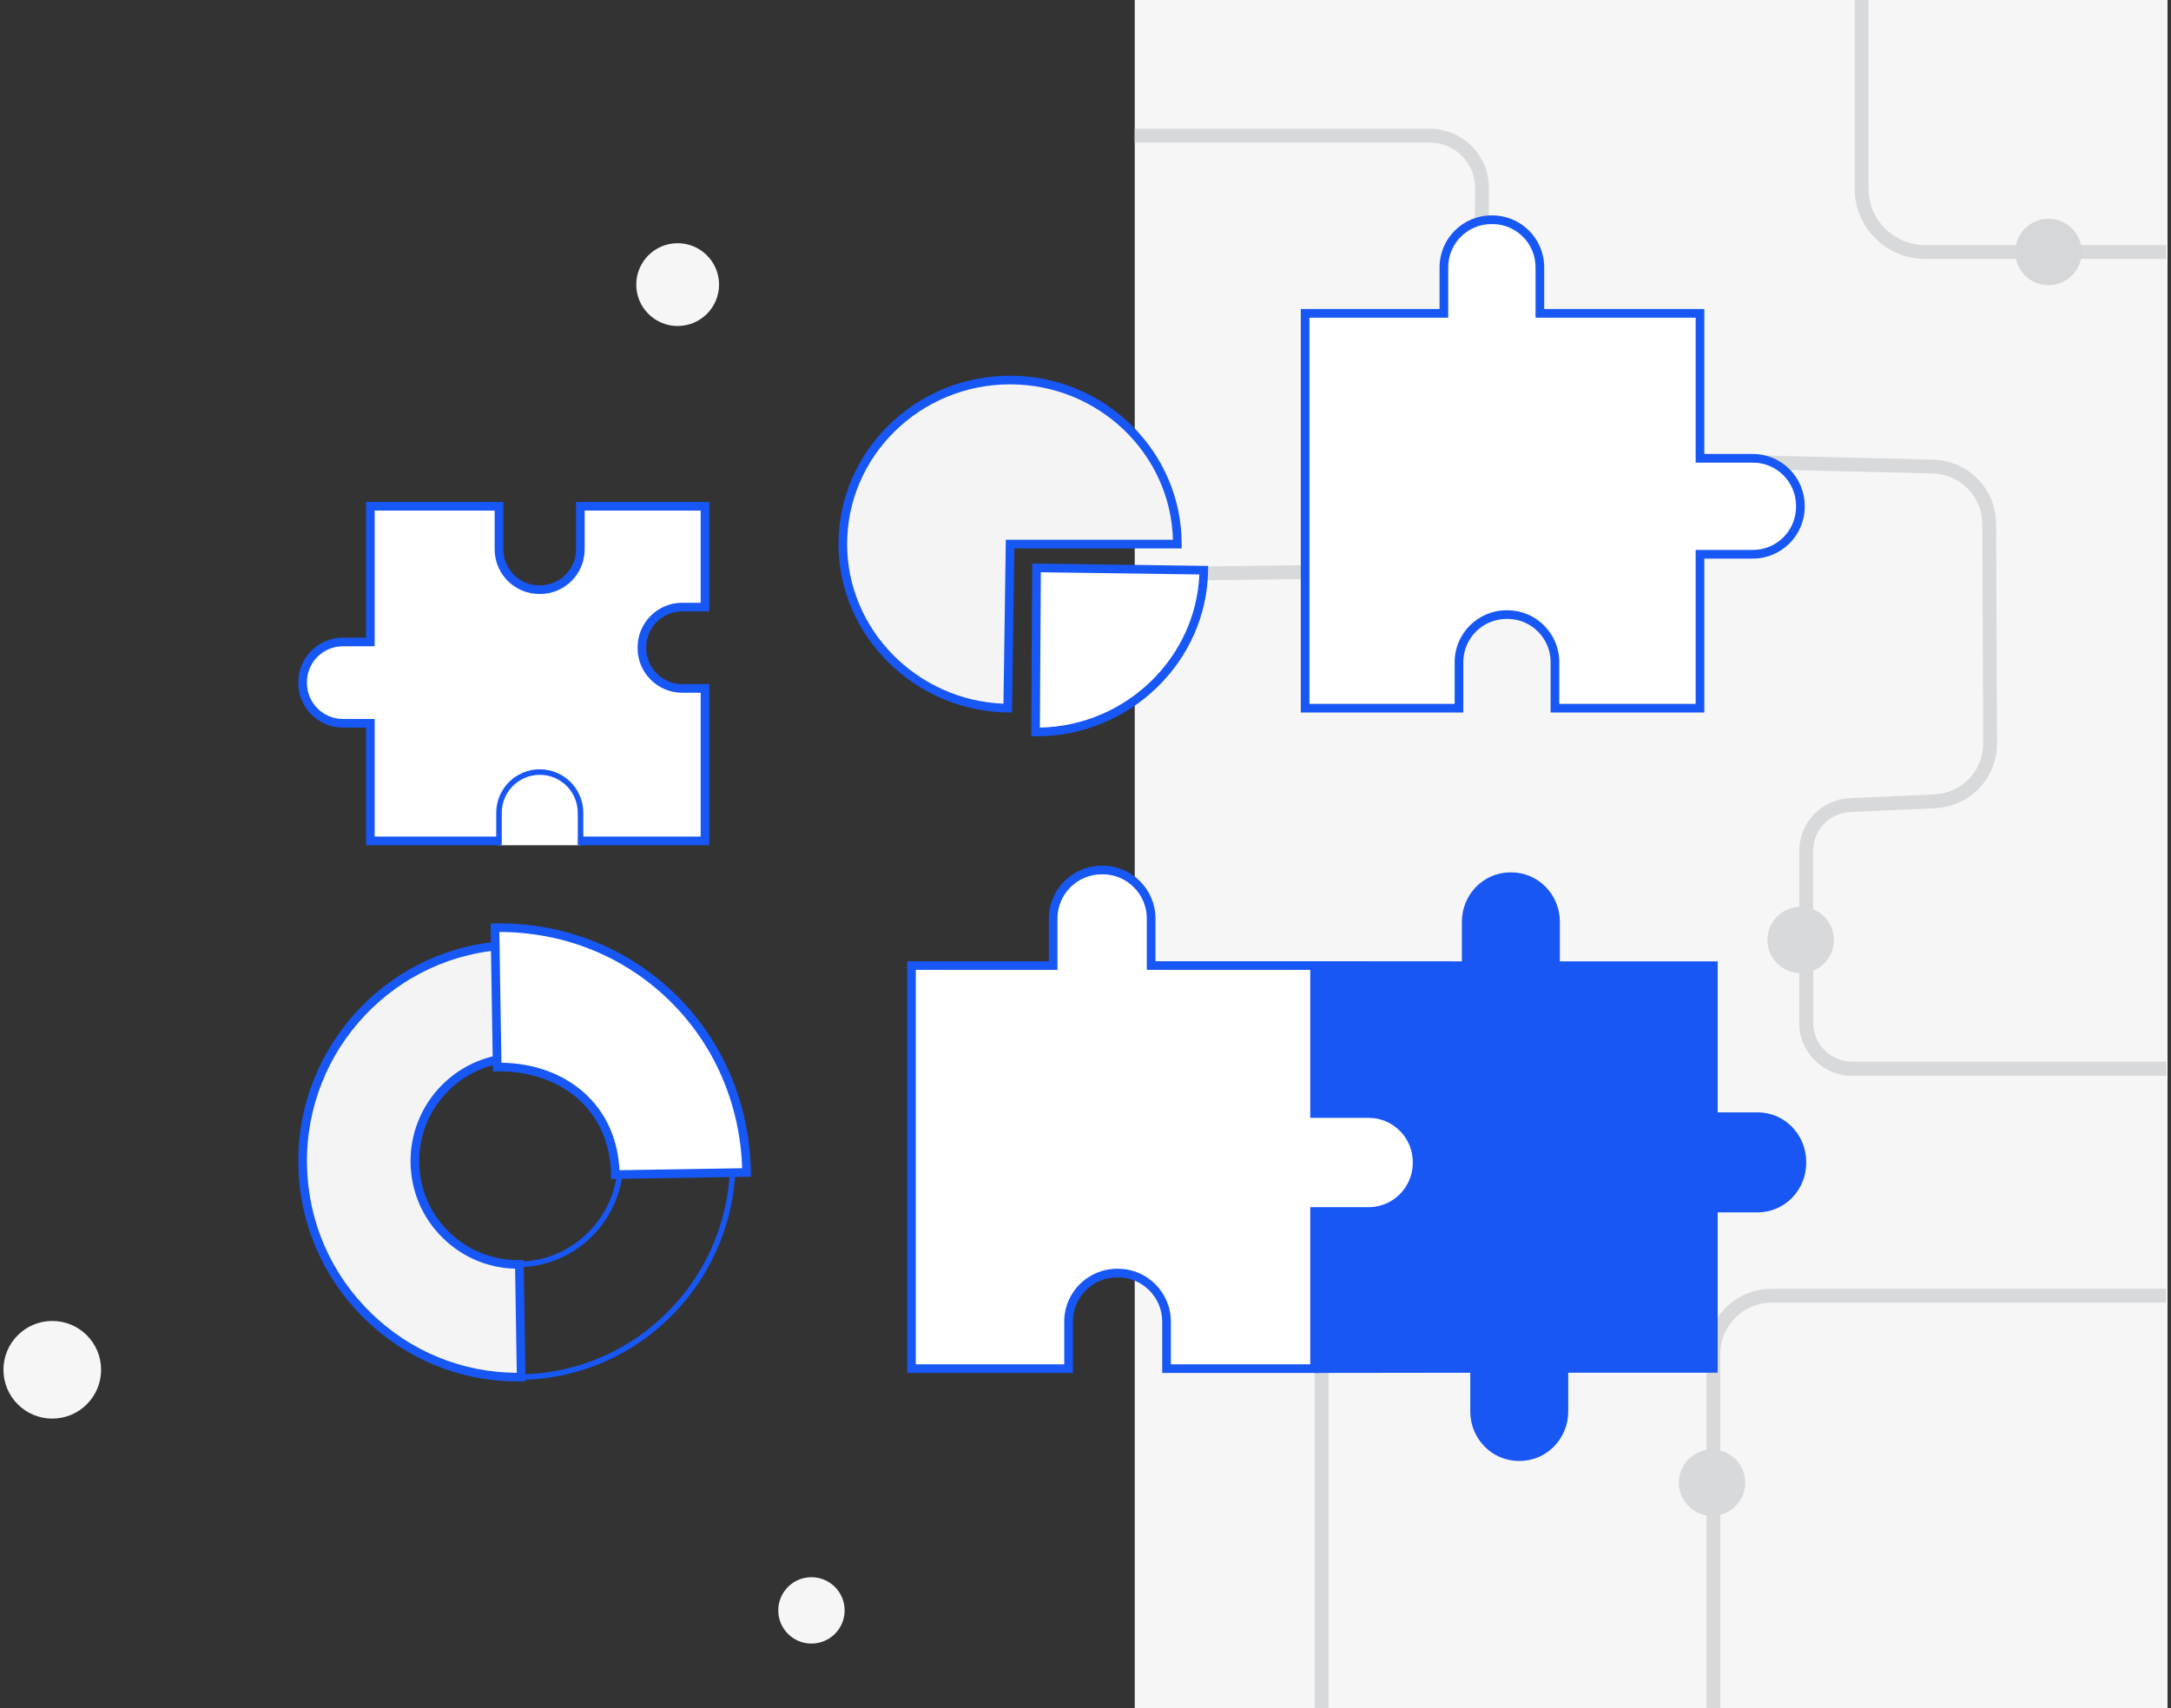 
<svg viewBox="0 0 582 458" fill="none" xmlns="http://www.w3.org/2000/svg">
<rect x="0" y="0" width="582" height="458" fill="#333333" stroke="none"/>
<path d="M581.077 0H304.198V458H581.077V0Z" fill="#F6F6F6"/>
<path d="M304.246 155.806L304.198 152.094L420.149 150.61C429.707 150.61 437.464 142.853 437.464 133.318V103.102H441.175V133.318C441.175 144.898 431.755 154.321 420.172 154.321L304.246 155.806Z" fill="#D8D9DB"/>
<path d="M580.705 69.405H516.003C505.633 69.405 497.196 60.969 497.196 50.603V0H500.908V50.603C500.908 58.924 507.678 65.694 516.003 65.694H580.705V69.405Z" fill="#D8D9DB"/>
<path d="M580.706 288.384H496.506C488.701 288.384 482.351 282.034 482.351 274.228V228.135C482.351 220.549 488.289 214.336 495.868 213.994L518.627 212.966C525.961 212.636 531.684 206.623 531.654 199.282L531.409 140.514C531.38 133.08 525.534 127.115 518.1 126.934L413.773 124.395C408.759 124.265 404.079 122.213 400.586 118.616C397.094 115.02 395.186 110.276 395.208 105.266L395.446 50.417C395.46 47.166 394.202 44.104 391.909 41.799C389.615 39.494 386.56 38.225 383.305 38.225H304.198V34.513H383.302C387.548 34.513 391.537 36.172 394.533 39.179C397.528 42.189 399.168 46.186 399.15 50.432L398.912 105.281C398.875 113.561 405.582 120.472 413.858 120.687L518.185 123.226C527.638 123.456 535.076 131.042 535.113 140.499L535.358 199.267C535.399 208.609 528.121 216.255 518.79 216.674L496.031 217.702C490.438 217.955 486.058 222.538 486.058 228.135V274.228C486.058 279.985 490.742 284.673 496.503 284.673H580.706V288.384Z" fill="#D8D9DB"/>
<path d="M580.706 288.384H496.506C488.701 288.384 482.351 282.034 482.351 274.228V253.5H486.062V274.228C486.062 279.985 490.746 284.673 496.506 284.673H580.706V288.384Z" fill="#D8D9DB"/>
<path d="M461.195 458H457.483V362.952C457.483 353.354 465.292 345.541 474.894 345.541H580.705V349.253H474.894C467.341 349.253 461.195 355.399 461.195 362.952V458Z" fill="#D8D9DB"/>
<path d="M356.16 359.274H352.448V458H356.16V359.274Z" fill="#D8D9DB"/>
<path d="M440.411 132.13C445.33 132.13 449.318 128.142 449.318 123.222C449.318 118.302 445.33 114.314 440.411 114.314C435.491 114.314 431.503 118.302 431.503 123.222C431.503 128.142 435.491 132.13 440.411 132.13Z" fill="#3879F6"/>
<path d="M482.721 260.919C487.641 260.919 491.629 256.931 491.629 252.011C491.629 247.092 487.641 243.104 482.721 243.104C477.802 243.104 473.813 247.092 473.813 252.011C473.813 256.931 477.802 260.919 482.721 260.919Z" fill="#D8D9DB"/>
<path d="M458.967 406.41C463.887 406.41 467.875 402.422 467.875 397.502C467.875 392.583 463.887 388.595 458.967 388.595C454.048 388.595 450.06 392.583 450.06 397.502C450.06 402.422 454.048 406.41 458.967 406.41Z" fill="#D8D9DB"/>
<path d="M549.158 76.457C554.077 76.457 558.065 72.469 558.065 67.549C558.065 62.63 554.077 58.642 549.158 58.642C544.238 58.642 540.25 62.63 540.25 67.549C540.25 72.469 544.238 76.457 549.158 76.457Z" fill="#D5D7D8"/>
<path d="M471.203 298.227H460.474V257.735H418.163V247.154C418.163 239.825 412.342 233.883 405.161 233.883H404.899C397.718 233.883 391.897 239.825 391.897 247.154V257.735L352.411 257.707V368.087L394.148 368.033V378.407C394.148 385.737 399.969 391.678 407.15 391.678H407.413C414.594 391.678 420.415 385.737 420.415 378.407V368.033H460.474V325.037H471.203C478.384 325.037 484.205 319.095 484.205 311.766V311.498C484.205 304.169 478.384 298.227 471.203 298.227Z" fill="#1857F4"/>
<path d="M366.889 298.537H352.413V258.865H308.596V246.248C308.596 239.067 302.774 233.246 295.593 233.246H295.331C288.15 233.246 282.329 239.067 282.329 246.248V258.865H244.35V366.929H286.456V354.317C286.456 347.136 292.277 341.314 299.458 341.314H299.721C306.902 341.314 312.723 347.136 312.723 354.317V366.929H352.413V324.804H366.889C374.069 324.804 379.891 318.983 379.891 311.802V311.54C379.891 304.359 374.069 298.537 366.889 298.537Z" fill="white"/>
<path d="M353.573 368.087H311.565V354.316C311.565 347.785 306.253 342.473 299.722 342.473H299.459C292.929 342.473 287.616 347.785 287.616 354.316V368.087H243.191V257.707H281.171V246.248C281.171 238.44 287.523 232.088 295.332 232.088H295.594C303.403 232.088 309.755 238.44 309.755 246.248V257.707H353.573V297.378H366.889C374.698 297.378 381.05 303.731 381.05 311.539V311.802C381.05 319.61 374.698 325.962 366.889 325.962H353.573V368.087ZM313.883 365.77H351.255V323.645H366.889C373.42 323.645 378.732 318.333 378.732 311.802V311.539C378.732 305.008 373.42 299.696 366.889 299.696H351.255V260.024H307.437V246.248C307.437 239.717 302.125 234.405 295.594 234.405H295.332C288.801 234.405 283.488 239.717 283.488 246.248V260.024H245.509V365.77H285.299V354.316C285.299 346.507 291.651 340.155 299.459 340.155H299.722C307.531 340.155 313.883 346.507 313.883 354.316V365.77Z" fill="#1757F5"/>
<path d="M155.815 225.444H188.993V184.566H182.88C176.918 184.566 172.086 179.734 172.086 173.773V173.554C172.086 167.593 176.918 162.761 182.88 162.761H188.993V135.736H155.576V147.295C155.576 153.256 150.744 158.088 144.783 158.088H144.565C138.604 158.088 133.771 153.256 133.771 147.295V135.736H99.284V172.106H91.921C85.959 172.106 81.127 176.938 81.127 182.9V183.117C81.127 189.079 85.959 193.911 91.921 193.911H99.284V225.444H133.511" fill="white"/>
<path d="M190.151 226.602H155.814V224.285H187.834V185.725H182.879C176.288 185.725 170.927 180.363 170.927 173.772V173.555C170.927 166.964 176.288 161.602 182.879 161.602H187.834V136.894H156.735V147.295C156.735 153.885 151.374 159.247 144.782 159.247H144.564C137.974 159.247 132.612 153.885 132.612 147.295V136.894H100.442V173.265H91.92C86.608 173.265 82.285 177.587 82.285 182.9V183.117C82.285 188.43 86.608 192.752 91.92 192.752H100.442V224.285H133.511V226.602H98.125V195.07H91.92C85.329 195.07 79.968 189.708 79.968 183.117V182.9C79.968 176.309 85.329 170.947 91.92 170.947H98.125V134.577H134.93V147.295C134.93 152.608 139.252 156.929 144.564 156.929H144.782C150.095 156.929 154.418 152.608 154.418 147.295V134.577H190.151V163.92H182.879C177.567 163.92 173.244 168.242 173.244 173.555V173.772C173.244 179.085 177.567 183.407 182.879 183.407H190.151V226.602Z" fill="#1757F5"/>
<path d="M133.771 226.606V217.917C133.771 211.882 138.664 206.989 144.699 206.989H144.7C150.735 206.989 155.628 211.882 155.628 217.917V226.606" fill="white"/>
<path d="M133.771 226.606V217.917C133.771 211.882 138.664 206.989 144.699 206.989H144.7C150.735 206.989 155.628 211.882 155.628 217.917V226.606" stroke="#1757F5" stroke-width="1.483" stroke-miterlimit="10"/>
<path d="M469.909 122.871H455.729V84.01H412.807V71.651C412.807 64.617 407.105 58.915 400.071 58.915H399.814C392.78 58.915 387.078 64.617 387.078 71.651V84.01H349.875V189.864H391.121V177.51C391.121 170.476 396.823 164.774 403.857 164.774H404.114C411.149 164.774 416.851 170.476 416.851 177.51V189.864H455.729V148.601H469.909C476.943 148.601 482.645 142.898 482.645 135.864V135.607C482.645 128.573 476.943 122.871 469.909 122.871Z" fill="white"/>
<path d="M456.887 191.023H415.692V177.509C415.692 171.126 410.498 165.932 404.114 165.932H403.857C397.473 165.932 392.28 171.126 392.28 177.509V191.023H348.717V82.851H385.918V71.651C385.918 63.989 392.151 57.756 399.813 57.756H400.071C407.733 57.756 413.967 63.989 413.967 71.651V82.851H456.887V121.712H469.909C477.571 121.712 483.804 127.945 483.804 135.607V135.865C483.804 143.527 477.571 149.76 469.909 149.76H456.887V191.023ZM418.009 188.705H454.569V147.442H469.909C476.293 147.442 481.486 142.249 481.486 135.865V135.607C481.486 129.223 476.293 124.03 469.909 124.03H454.569V85.169H411.649V71.651C411.649 65.266 406.456 60.073 400.071 60.073H399.813C393.429 60.073 388.236 65.266 388.236 71.651V85.169H351.034V188.705H389.962V177.509C389.962 169.848 396.195 163.615 403.857 163.615H404.114C411.776 163.615 418.009 169.848 418.009 177.509V188.705Z" fill="#1757F5"/>
<path d="M277.875 152.253L322.712 152.871C322.37 176.765 302.236 196.24 277.875 196.24C277.787 196.24 277.699 196.24 277.611 196.239L277.875 152.253Z" fill="white"/>
<path d="M277.875 197.399L276.446 197.388L276.723 151.078L323.888 151.728L323.871 152.888C323.52 177.431 302.886 197.399 277.875 197.399ZM279.027 153.427L278.777 195.072C301.726 194.607 320.578 176.47 321.521 154.014L279.027 153.427Z" fill="#1757F5"/>
<path d="M270.779 145.872L270.15 189.854C245.79 189.519 225.938 169.769 225.938 145.872C225.938 121.741 246.18 101.885 270.779 101.885C295.379 101.885 315.622 121.741 315.622 145.872H270.779Z" fill="#F4F4F4"/>
<path d="M271.292 191.029L270.134 191.013C245.126 190.669 224.779 170.418 224.779 145.871C224.779 120.978 245.415 100.726 270.78 100.726C296.145 100.726 316.782 120.978 316.782 145.871V147.03H271.923L271.292 191.029ZM270.78 103.044C246.693 103.044 227.097 122.257 227.097 145.871C227.097 168.779 245.793 187.741 269.009 188.664L269.638 144.713H314.449C313.82 121.631 294.472 103.044 270.78 103.044Z" fill="#1757F5"/>
<path d="M81.132 312.215C80.622 280.278 106.07 253.878 137.859 253.365C169.649 252.852 195.928 278.418 196.439 310.354C196.949 342.291 171.501 368.691 139.712 369.204C107.922 369.717 81.643 344.151 81.132 312.215ZM166.352 310.84C166.108 295.57 153.543 283.346 138.343 283.591C123.143 283.837 110.975 296.46 111.219 311.729C111.464 326.999 124.028 339.223 139.228 338.978C154.428 338.732 166.596 326.109 166.352 310.84Z" stroke="#1757F5" stroke-width="1.483" stroke-miterlimit="10"/>
<path d="M81.135 312.215C80.624 280.279 106.071 253.879 137.861 253.366L138.344 283.591C123.144 283.837 110.977 296.46 111.221 311.73C111.465 326.999 124.03 339.223 139.23 338.978L139.713 369.203C107.923 369.716 81.645 344.152 81.135 312.215Z" fill="#F4F4F4"/>
<path d="M138.765 370.369C123.435 370.369 108.953 364.475 97.885 353.708C86.588 342.718 80.227 327.988 79.975 312.234C79.455 279.658 105.413 252.73 137.842 252.208L139.001 252.19L139.521 284.732L138.363 284.75C123.801 284.985 112.145 297.081 112.379 311.712C112.492 318.787 115.35 325.404 120.424 330.341C125.499 335.278 132.172 337.916 139.211 337.819L140.37 337.801L140.89 370.344L139.732 370.362C139.41 370.366 139.086 370.369 138.765 370.369ZM136.721 254.556C106.113 255.672 81.799 281.288 82.293 312.197C82.535 327.335 88.647 341.486 99.501 352.047C110.076 362.335 123.899 367.993 138.535 368.052L138.089 340.132C130.856 339.961 124.048 337.1 118.808 332.002C113.291 326.634 110.184 319.442 110.062 311.748C109.814 296.229 121.872 283.335 137.167 282.474L136.721 254.556Z" fill="#1757F5"/>
<path d="M132.686 248.717C169.877 248.117 199.546 276.981 200.143 314.344L164.944 314.912C164.659 297.048 151.065 285.799 133.283 286.087L132.686 248.717Z" fill="white"/>
<path d="M163.804 316.088L163.786 314.93C163.653 306.63 160.583 299.586 154.907 294.56C149.426 289.706 141.716 287.121 133.302 287.245L132.142 287.263L131.509 247.576L132.667 247.558C150.933 247.273 168.11 253.977 180.945 266.463C193.779 278.949 201.008 295.946 201.302 314.325L201.32 315.484L163.804 316.088ZM134.423 284.924C142.999 285.027 150.781 287.811 156.443 292.825C162.351 298.056 165.665 305.266 166.066 313.734L198.956 313.203C198.394 295.888 191.45 279.917 179.329 268.124C167.211 256.336 151.103 249.877 133.863 249.866L134.423 284.924Z" fill="#1757F5"/>
<path d="M181.666 87.4C187.796 87.4 192.765 82.432 192.765 76.302C192.765 70.173 187.796 65.204 181.666 65.204C175.537 65.204 170.568 70.173 170.568 76.302C170.568 82.432 175.537 87.4 181.666 87.4Z" fill="#F6F6F6"/>
<path d="M14.014 380.33C21.243 380.33 27.104 374.469 27.104 367.24C27.104 360.01 21.243 354.15 14.014 354.15C6.784 354.15 0.924 360.01 0.924 367.24C0.924 374.469 6.784 380.33 14.014 380.33Z" fill="#F6F6F6"/>
<path d="M217.533 440.644C222.447 440.644 226.43 436.661 226.43 431.748C226.43 426.834 222.447 422.851 217.533 422.851C212.62 422.851 208.637 426.834 208.637 431.748C208.637 436.661 212.62 440.644 217.533 440.644Z" fill="#F6F6F6"/>
</svg>
